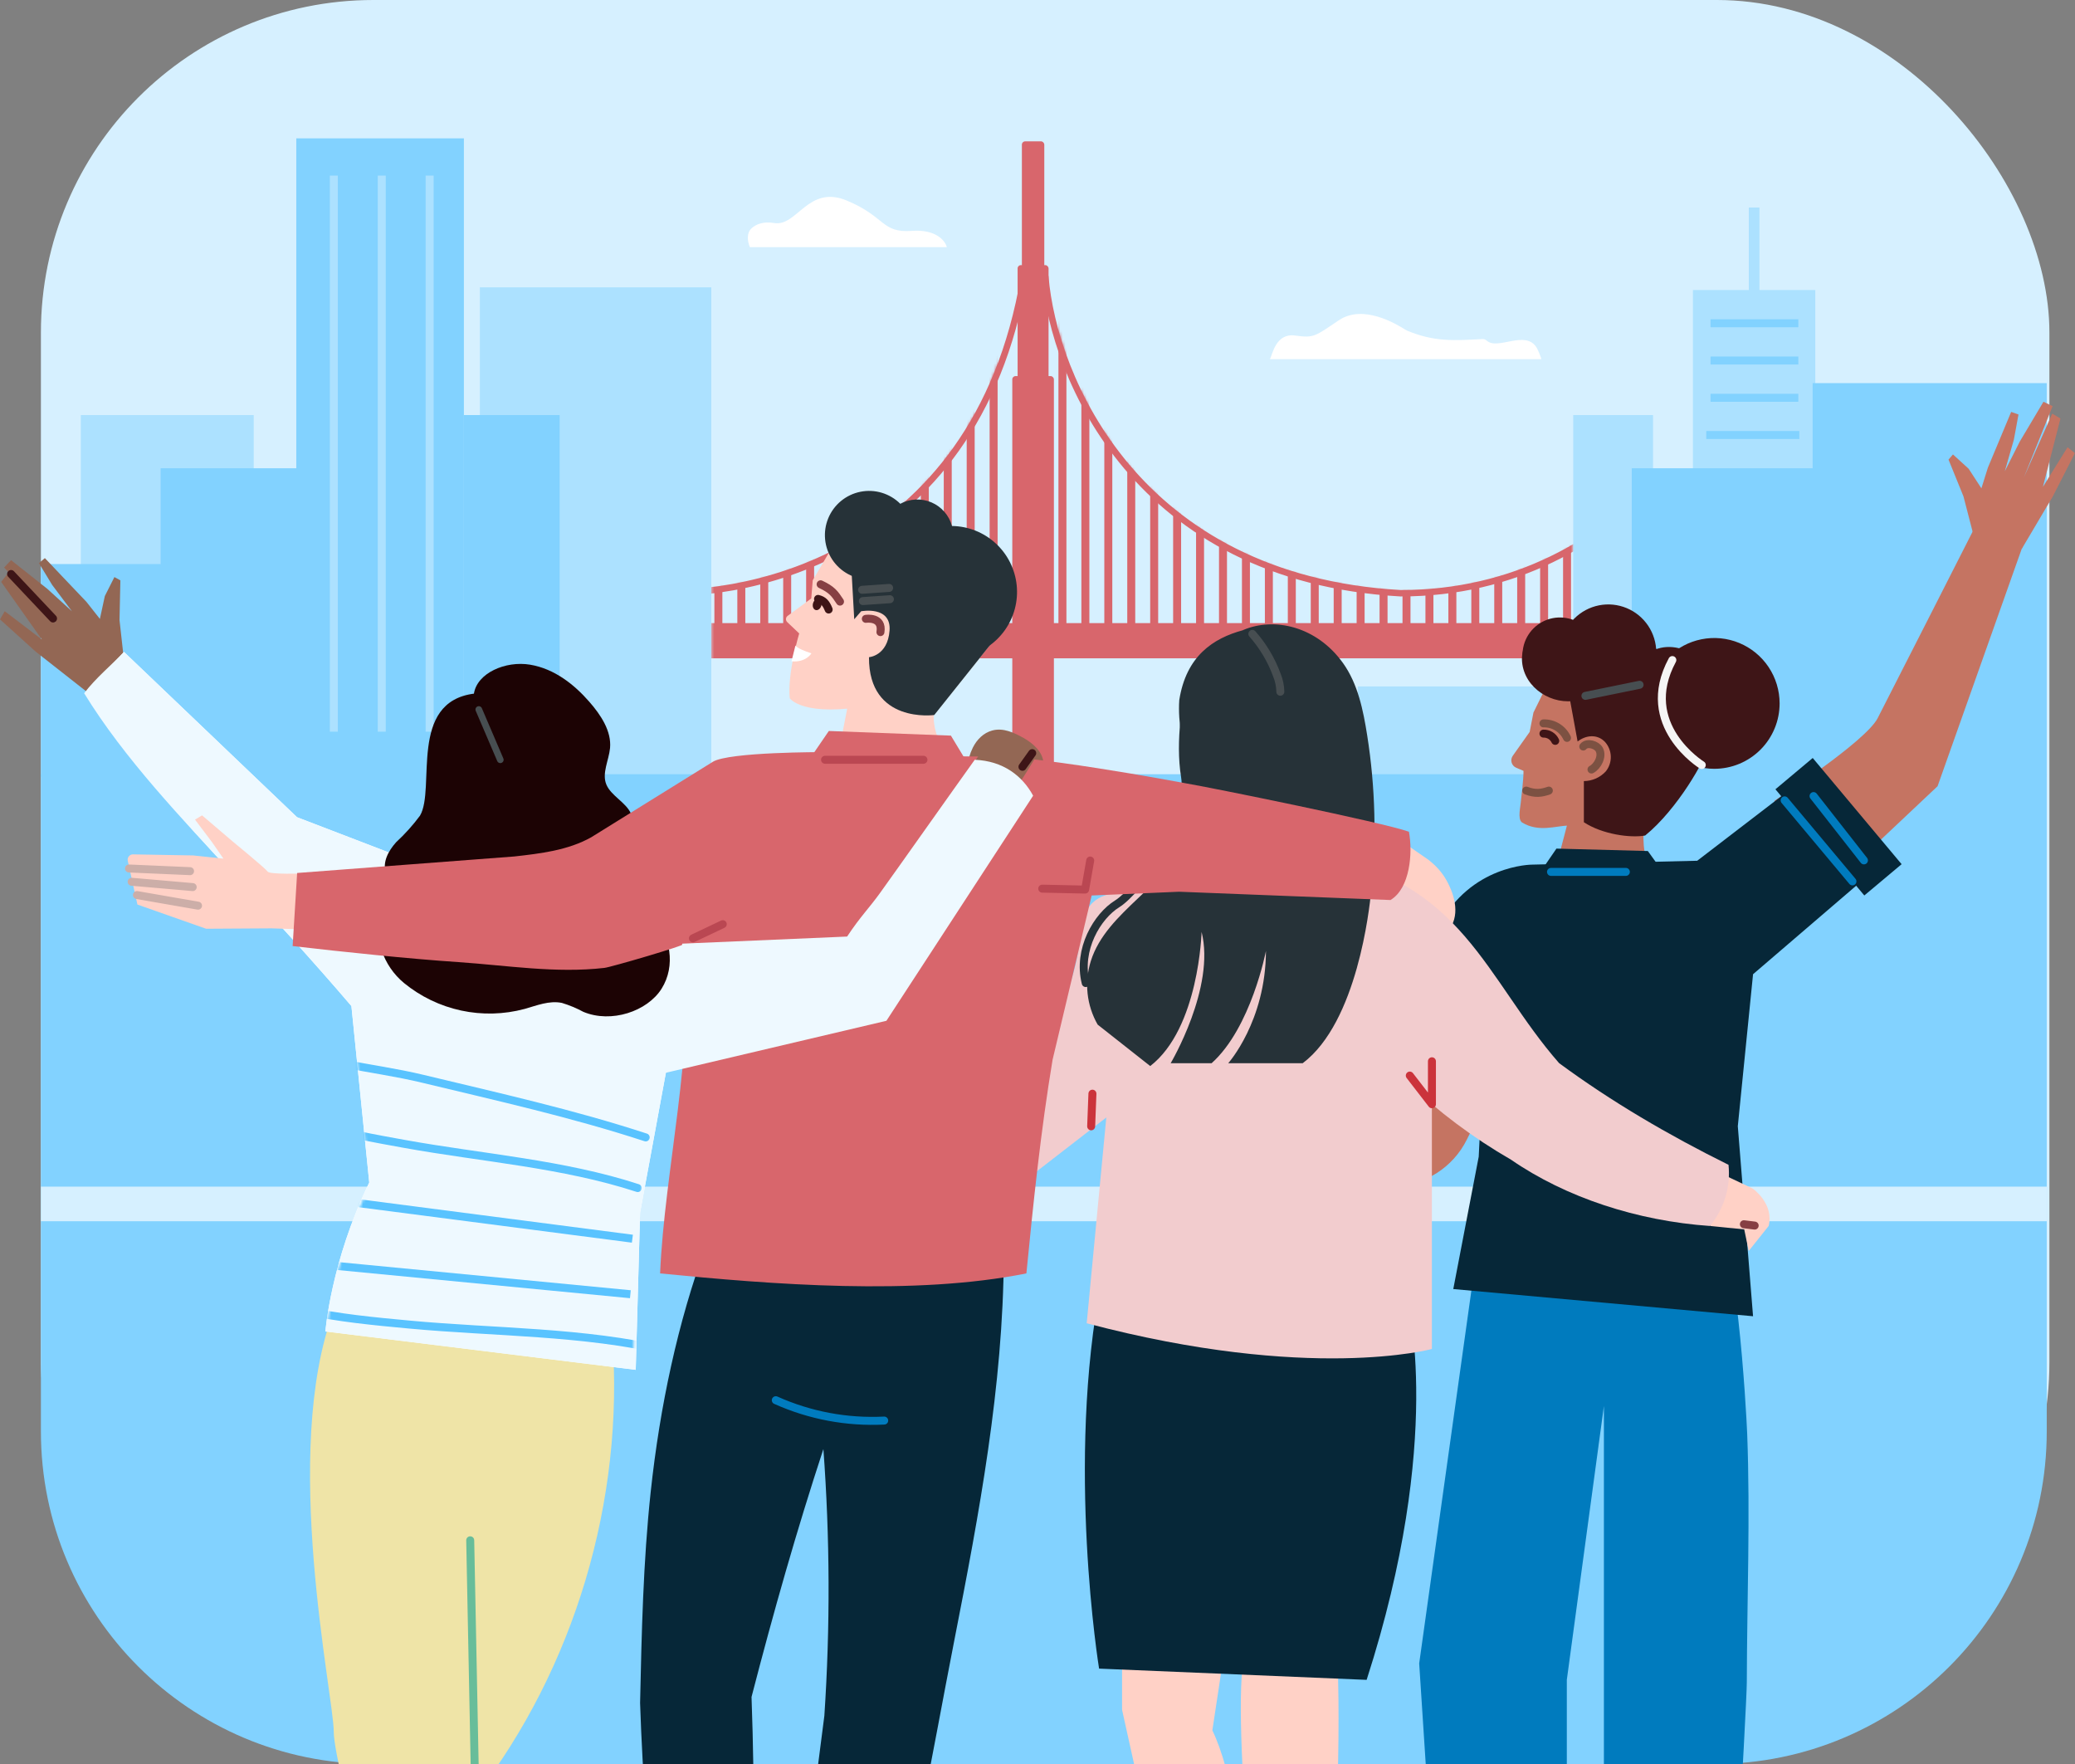 <?xml version="1.0" encoding="UTF-8"?> <svg xmlns="http://www.w3.org/2000/svg" width="780" height="663" viewBox="0 0 780 663" fill="none"><rect x="0" y="0" width="780" height="663" fill="#808080" stroke="none"/><g clip-path="url(#clip0_560_736)"><rect x="15.379" width="755" height="637" rx="125" fill="#D6F0FF"></rect><path d="M293.964 109.258C297.582 109.332 300.553 107.731 301.379 105.265C302.275 102.609 307.039 95.217 316.914 96.068C323.947 96.671 327.479 102.257 329.814 105.951C330.616 107.223 331.311 108.316 331.876 108.733C333.476 109.905 334.861 109.406 336.618 108.772C338.374 108.138 340.388 107.409 343.076 108.165C345.614 108.872 346.945 110.257 348.119 111.476C349.419 112.83 350.445 113.898 352.758 113.898H359.356C359.901 113.923 360.416 114.149 360.793 114.531C361.168 114.913 361.379 115.421 361.379 115.949C361.379 116.477 361.168 116.985 360.793 117.367C360.416 117.749 359.901 117.976 359.356 118H287.192C287.096 118 287.005 117.97 286.928 117.915C286.851 117.861 286.795 117.784 286.767 117.696C285.87 115.001 286.698 113.156 287.528 112.084C289.084 110.07 291.894 109.219 293.964 109.258Z" fill="#D6F0FF"></path><path d="M490.065 65.258C493.731 65.332 496.742 63.731 497.579 61.265C498.487 58.609 503.315 51.217 513.321 52.068C520.448 52.671 524.027 58.257 526.393 61.951C527.206 63.223 527.91 64.317 528.483 64.733C530.104 65.905 531.507 65.406 533.288 64.772C535.068 64.138 537.108 63.409 539.832 64.165C542.404 64.872 543.753 66.257 544.943 67.476C546.259 68.831 547.299 69.898 549.643 69.898H556.329C556.882 69.922 557.403 70.149 557.785 70.531C558.165 70.913 558.379 71.421 558.379 71.949C558.379 72.477 558.165 72.985 557.785 73.367C557.403 73.749 556.882 73.976 556.329 74H483.203C483.106 74 483.013 73.97 482.935 73.915C482.857 73.861 482.801 73.784 482.772 73.696C481.864 71.001 482.703 69.156 483.543 68.084C485.12 66.07 487.968 65.219 490.065 65.258Z" fill="#D6F0FF"></path><mask id="mask0_560_736" style="mask-type:alpha" maskUnits="userSpaceOnUse" x="267" y="26" width="325" height="279"><path d="M267.379 68.294C267.379 45.099 286.183 26.294 309.379 26.294H549.379C572.575 26.294 591.379 45.099 591.379 68.294V304.577H267.379V68.294Z" fill="#EEF9FF"></path></mask><g mask="url(#mask0_560_736)"><path d="M290.988 83.824C286.981 83.145 284.283 84.248 282.593 85.736C280.609 87.481 280.901 90.423 281.864 92.883H355.913C355.347 90.566 351.924 86.099 342.758 86.773C331.301 87.616 332.998 81.506 318.358 75.396C303.718 69.286 299.687 85.299 290.988 83.824Z" fill="white"></path><path d="M384.935 104.06C366.688 212.138 274.65 226.375 241.766 222.164V240.21H803.212V222.966C707.766 222.966 672.542 143.695 666.861 104.06H660.444C657.236 146.034 612.12 222.966 526.499 222.966C427.043 217.351 396.03 141.356 392.955 104.06H384.935Z" stroke="#D8666C" stroke-width="2.421" stroke-linecap="square" stroke-linejoin="round"></path><mask id="mask1_560_736" style="mask-type:alpha" maskUnits="userSpaceOnUse" x="240" y="103" width="565" height="140"><path d="M384.936 105.06C366.688 213.138 274.651 227.375 241.767 223.164V241.21H803.213V223.966C707.767 223.966 672.543 144.695 666.862 105.06H660.445C657.237 147.034 612.121 223.966 526.5 223.966C427.044 218.351 396.031 142.356 392.956 105.06H384.936Z" fill="#D9D9D9" stroke="black" stroke-width="3" stroke-linecap="square" stroke-linejoin="round"></path></mask><g mask="url(#mask1_560_736)"><path d="M270.04 98.846V233.994" stroke="#D8666C" stroke-width="3" stroke-linecap="square" stroke-linejoin="round"></path><path d="M278.663 98.846V233.994" stroke="#D8666C" stroke-width="3" stroke-linecap="square" stroke-linejoin="round"></path><path d="M287.285 98.846V233.994" stroke="#D8666C" stroke-width="3" stroke-linecap="square" stroke-linejoin="round"></path><path d="M295.907 98.846V233.994" stroke="#D8666C" stroke-width="3" stroke-linecap="square" stroke-linejoin="round"></path><path d="M304.529 98.846V233.994" stroke="#D8666C" stroke-width="3" stroke-linecap="square" stroke-linejoin="round"></path><path d="M313.152 98.846V233.994" stroke="#D8666C" stroke-width="3" stroke-linecap="square" stroke-linejoin="round"></path><path d="M321.773 98.846V233.994" stroke="#D8666C" stroke-width="3" stroke-linecap="square" stroke-linejoin="round"></path><path d="M330.396 98.846V233.994" stroke="#D8666C" stroke-width="3" stroke-linecap="square" stroke-linejoin="round"></path><path d="M339.017 98.846V233.994" stroke="#D8666C" stroke-width="3" stroke-linecap="square" stroke-linejoin="round"></path><path d="M347.641 98.846V233.994" stroke="#D8666C" stroke-width="3" stroke-linecap="square" stroke-linejoin="round"></path><path d="M356.262 98.846V233.994" stroke="#D8666C" stroke-width="3" stroke-linecap="square" stroke-linejoin="round"></path><path d="M364.885 98.846V233.994" stroke="#D8666C" stroke-width="3" stroke-linecap="square" stroke-linejoin="round"></path><path d="M373.506 98.846V233.994" stroke="#D8666C" stroke-width="3" stroke-linecap="square" stroke-linejoin="round"></path><path d="M390.75 98.846V233.994" stroke="#D8666C" stroke-width="1.211" stroke-linecap="square" stroke-linejoin="round"></path><path d="M399.373 98.846V233.994" stroke="#D8666C" stroke-width="3" stroke-linecap="square" stroke-linejoin="round"></path><path d="M407.996 98.846V233.994" stroke="#D8666C" stroke-width="3" stroke-linecap="square" stroke-linejoin="round"></path><path d="M416.617 98.846V233.994" stroke="#D8666C" stroke-width="3" stroke-linecap="square" stroke-linejoin="round"></path><path d="M425.24 98.846V233.994" stroke="#D8666C" stroke-width="3" stroke-linecap="square" stroke-linejoin="round"></path><path d="M433.862 98.846V233.994" stroke="#D8666C" stroke-width="3" stroke-linecap="square" stroke-linejoin="round"></path><path d="M442.484 98.846V233.994" stroke="#D8666C" stroke-width="3" stroke-linecap="square" stroke-linejoin="round"></path><path d="M451.106 98.846V233.994" stroke="#D8666C" stroke-width="3" stroke-linecap="square" stroke-linejoin="round"></path><path d="M459.73 98.846V233.994" stroke="#D8666C" stroke-width="3" stroke-linecap="square" stroke-linejoin="round"></path><path d="M468.351 98.846V233.994" stroke="#D8666C" stroke-width="3" stroke-linecap="square" stroke-linejoin="round"></path><path d="M476.974 98.846V233.994" stroke="#D8666C" stroke-width="3" stroke-linecap="square" stroke-linejoin="round"></path><path d="M485.596 98.846V233.994" stroke="#D8666C" stroke-width="3" stroke-linecap="square" stroke-linejoin="round"></path><path d="M494.218 98.846V233.994" stroke="#D8666C" stroke-width="3" stroke-linecap="square" stroke-linejoin="round"></path><path d="M502.84 98.846V233.994" stroke="#D8666C" stroke-width="3" stroke-linecap="square" stroke-linejoin="round"></path><path d="M511.462 98.846V233.994" stroke="#D8666C" stroke-width="3" stroke-linecap="square" stroke-linejoin="round"></path><path d="M520.084 98.846V233.994" stroke="#D8666C" stroke-width="3" stroke-linecap="square" stroke-linejoin="round"></path><path d="M528.708 98.846V233.994" stroke="#D8666C" stroke-width="3" stroke-linecap="square" stroke-linejoin="round"></path><path d="M537.329 98.846V233.994" stroke="#D8666C" stroke-width="3" stroke-linecap="square" stroke-linejoin="round"></path><path d="M545.952 98.846V233.994" stroke="#D8666C" stroke-width="3" stroke-linecap="square" stroke-linejoin="round"></path><path d="M554.573 98.846V233.994" stroke="#D8666C" stroke-width="3" stroke-linecap="square" stroke-linejoin="round"></path><path d="M563.195 98.846V233.994" stroke="#D8666C" stroke-width="3" stroke-linecap="square" stroke-linejoin="round"></path><path d="M571.818 98.846V233.994" stroke="#D8666C" stroke-width="3" stroke-linecap="square" stroke-linejoin="round"></path><path d="M580.441 98.846V233.994" stroke="#D8666C" stroke-width="3" stroke-linecap="square" stroke-linejoin="round"></path><path d="M589.062 98.846V233.994" stroke="#D8666C" stroke-width="1.211" stroke-linecap="square" stroke-linejoin="round"></path><path d="M589.062 98.846V233.994" stroke="#D8666C" stroke-width="1.211" stroke-linecap="square" stroke-linejoin="round"></path><path d="M589.062 98.846V233.994" stroke="#D8666C" stroke-width="3" stroke-linecap="square" stroke-linejoin="round"></path></g><rect x="384.132" y="53.128" width="8.422" height="149.585" rx="1.211" fill="#D8666C"></rect><rect x="382.527" y="99.649" width="11.63" height="149.585" rx="1.211" fill="#D8666C"></rect><rect x="380.523" y="141.356" width="15.64" height="149.585" rx="1.211" fill="#D8666C"></rect><rect x="376.512" y="290.941" width="23.661" height="13.635" rx="2.018" fill="#D8666C"></rect><path fill-rule="evenodd" clip-rule="evenodd" d="M238.557 234.195H810.631V247.429H238.557V234.195Z" fill="#D8666C"></path><rect x="380.523" y="238.005" width="3.208" height="5.614" rx="0.807" fill="#D8666C"></rect><rect x="390.147" y="238.005" width="3.208" height="5.614" rx="0.807" fill="#D8666C"></rect><path d="M486.823 126.111C479.611 125.123 478.352 133.134 477.379 135H579.379C579.379 134.506 578.177 131.584 577.662 130.72C573.541 123.806 563.066 131.708 558.945 128.086C558.379 127.589 557.842 127.412 557.317 127.439C546.336 128.02 539.238 128.51 529.068 124.327C528.837 124.232 528.607 124.115 528.379 123.971C524.708 121.666 512.409 114.259 503.308 120.35C494.207 126.44 494.035 127.099 486.823 126.111Z" fill="white"></path></g><rect x="180.379" y="108" width="87" height="184" fill="#ACE1FF"></rect><rect x="510.379" y="258" width="87" height="34" fill="#ACE1FF"></rect><rect x="30.379" y="156" width="65" height="136" fill="#ACE1FF"></rect><rect x="111.379" y="52" width="63" height="240" fill="#82D2FF"></rect><rect x="174.379" y="156" width="36" height="136" fill="#82D2FF"></rect><rect x="591.379" y="156" width="30" height="136" fill="#ACE1FF"></rect><rect x="636.379" y="109" width="46" height="183" fill="#ACE1FF"></rect><rect x="613.379" y="176" width="79" height="116" fill="#82D2FF"></rect><rect x="60.379" y="176" width="92" height="116" fill="#82D2FF"></rect><rect x="15.379" y="212" width="92" height="80" fill="#82D2FF"></rect><rect x="681.379" y="144" width="88" height="148" fill="#82D2FF"></rect><rect x="657.379" y="78" width="4" height="50" fill="#ACE1FF"></rect><path d="M15.379 291H769.379V538C769.379 607.036 713.414 663 644.379 663H140.379C71.343 663 15.379 607.036 15.379 538V291Z" fill="#82D2FF"></path><path d="M15.379 446H769.379V459H15.379V446Z" fill="#D6F0FF"></path><line x1="125.5" y1="66" x2="125.5" y2="275" stroke="#ACE1FF" stroke-width="3"></line><line x1="143.5" y1="66" x2="143.5" y2="275" stroke="#ACE1FF" stroke-width="3"></line><line x1="161.5" y1="66" x2="161.5" y2="275" stroke="#ACE1FF" stroke-width="3"></line><path d="M392.201 286.665C392.029 282.528 388.07 279.211 384.783 277.372C381.228 275.384 377.128 273.429 372.989 274.556C369.669 275.453 367.209 277.97 365.699 280.977C365.127 282.131 364.664 283.337 364.315 284.577" fill="#936754"></path><path d="M34.506 261.491L13.521 245.007L0 232.793L1.79 229.733L15.737 240.349L0.443 218.706L2.676 215.874L21.19 234.51L1.544 213.301L4.161 210.535L17.845 221.368L27.036 229.747L19.602 219.836L14.633 211.651L16.869 209.765L23.351 216.599L32.492 226.208L37.55 232.618L39.406 224.031L43.005 216.895L45.249 218.122L44.928 233.064L46.522 247.397L34.506 261.491Z" fill="#936754"></path><path d="M230.156 502.428C234.829 563.984 215.806 627.149 178.663 675.176L183.812 757.694C174.405 763.18 162.785 761.363 152.158 759.829C152.158 759.829 125.457 664.546 125.457 650.894C125.457 637.243 105.396 545.6 125.457 492.725L230.156 502.428Z" fill="#EFE4A7"></path><path d="M161.198 704.063C150.796 719.165 138.391 732.783 124.324 744.541C114.953 738.792 107.017 730.977 101.12 721.693C101.12 721.807 101.12 721.918 99.061 722.818C114.245 698.228 130.369 674.255 147.434 650.897" fill="#EFE4A7"></path><path d="M236.438 345.461C262.616 349.618 288.914 352.838 315.332 355.122C320.268 347.645 324.495 341.706 328.665 335.899L352.646 302.579C363.359 303.027 370.566 308.654 374.586 316.081C373.073 325.789 368.715 334.634 363.453 342.924C353.869 357.999 341.361 371.08 332.311 386.473C305.339 388.439 278.845 390.22 252.354 392.092L240.61 455.764L238.975 514.839L122.32 500.42C122.32 500.42 124.376 474.051 138.802 444.444L132.098 378.113C117.241 360.729 102.694 344.946 88.157 329.162C68.514 307.812 48.694 286.286 33.513 261.55C37.093 255.051 41.86 250.03 46.602 245.021L111.66 307.148L173.653 330.942L236.438 345.461Z" fill="white"></path><path d="M562.938 405.065L551.384 428.325C548.816 433.493 544.882 437.86 540.01 440.95C535.139 444.04 529.515 445.737 523.748 445.856C519.532 445.946 515.362 444.962 511.63 442.997C507.898 441.031 504.727 438.148 502.414 434.619L480.394 400.233L500.868 383.089L525.419 414.513L533.954 394.381L562.938 405.065Z" fill="#C57462"></path><path d="M432.896 332.942C425.761 336.123 416.33 333.878 410.694 339.311C407.075 342.794 406.4 348.263 405.85 353.272C404.148 368.685 399.959 373.301 396.443 388.403L334.453 458.193L359.694 463.501L432.896 406.823" fill="#F2CCCE"></path><path d="M556.525 460.573L643.778 459.421C652.518 459.319 656.444 530.398 656.781 539.013C657.949 569.996 656.707 601.261 656.632 632.264C656.632 640.878 649.339 766.029 648.824 766.048L602.914 765.384V528.44L588.973 631.375V761.394H542.332L533.479 625.194L556.525 460.573Z" fill="#007BBE"></path><path d="M608.526 298.237C602.854 303.545 597.47 307.818 589.485 310.313C584.993 310.313 578.339 313.033 572.01 309.04C570.443 307.526 571.545 303.555 571.769 300.57C571.847 299.631 572.693 293.465 572.693 289.732L569.927 288.543C568.173 287.789 567.56 285.611 568.663 284.053L575.005 275.1L576.431 267.801L582.465 255.578L603.528 255.925C603.528 255.925 616.279 277.46 616.232 277.986C616.185 278.512 608.526 298.237 608.526 298.237Z" fill="#C57462"></path><path d="M236.437 345.461C262.616 349.618 288.914 352.838 315.332 355.122C320.268 347.645 324.495 341.706 328.665 335.899L352.643 302.579C363.359 303.03 370.566 308.671 374.586 316.081C373.07 325.792 368.715 334.65 363.453 342.941C353.869 358.016 341.361 371.097 332.311 386.49C305.339 388.456 278.845 390.236 252.354 392.108L240.61 455.78L238.974 514.856L122.32 500.437C122.32 500.437 124.376 474.067 138.801 444.46L132.098 378.13C117.241 360.729 102.694 344.946 88.155 329.162C68.511 307.812 46.807 285.286 31.626 260.547C36.166 254.624 41.863 250.025 46.602 245.021L111.66 307.148L173.651 330.942L236.437 345.461Z" fill="#EEF9FF"></path><path d="M586.384 260.219C583.602 260.221 580.883 259.397 578.57 257.852C576.257 256.306 574.453 254.109 573.388 251.538C572.322 248.967 572.043 246.137 572.584 243.407C573.126 240.676 574.464 238.168 576.43 236.199C578.396 234.23 580.902 232.889 583.629 232.345C586.357 231.802 589.184 232.08 591.754 233.145C594.324 234.21 596.52 236.013 598.065 238.328C599.611 240.642 600.436 243.363 600.436 246.147C600.436 247.994 600.073 249.824 599.368 251.531C598.662 253.238 597.627 254.789 596.322 256.096C595.017 257.403 593.468 258.44 591.763 259.147C590.057 259.855 588.23 260.219 586.384 260.219V260.219Z" fill="#3E1517"></path><path d="M620.009 299.203C620.009 299.203 613.922 319.476 621.813 328.464L584.376 327.963L591.807 299.63L620.009 299.203Z" fill="#C57462"></path><path d="M645.889 263.564C642.372 258.536 643.399 252.327 639.008 248.03C634.617 243.732 627.789 241.83 622.068 244.189" fill="#3E1517"></path><path d="M638.95 275.455C640.062 271.699 640.704 267.821 640.862 263.908C641.031 259.942 639.696 256.059 637.125 253.036C634.178 249.929 629.848 248.711 626.146 246.482C621.576 243.729 618.153 239.44 614.078 235.976C610.003 232.512 604.655 229.759 599.448 230.992C595.707 231.881 592.697 234.738 589.015 235.788C583.789 237.33 577.627 235.253 573.798 241.536C572.481 243.73 571.906 246.291 572.16 248.838C573.095 258.84 583.708 265.262 592.91 263.201" fill="#3E1517"></path><path d="M595.385 309.04C602.339 313.61 612.934 315.03 618.424 314.031C630.696 304.049 641.234 285.172 642.026 280.885L630.696 260.585L589.805 261.116L593.028 278.692C596.226 276.199 600.498 275.884 603.312 278.841C604.67 280.349 605.449 282.291 605.507 284.321C605.565 286.35 604.9 288.334 603.63 289.917C602.58 291.06 601.306 291.975 599.888 292.603C598.469 293.231 596.936 293.561 595.385 293.57" fill="#3E1517"></path><path d="M644.419 288.957C639.561 288.961 634.811 287.522 630.769 284.823C626.728 282.125 623.577 278.287 621.715 273.795C619.853 269.304 619.364 264.361 620.31 259.591C621.256 254.821 623.594 250.44 627.028 247C630.462 243.561 634.838 241.218 639.603 240.268C644.368 239.318 649.307 239.804 653.796 241.665C658.285 243.525 662.122 246.676 664.821 250.719C667.52 254.762 668.961 259.516 668.96 264.378C668.961 267.605 668.327 270.8 667.094 273.782C665.862 276.763 664.054 279.472 661.776 281.754C659.497 284.037 656.791 285.847 653.813 287.083C650.835 288.319 647.643 288.956 644.419 288.957Z" fill="#3E1517"></path><path d="M639.708 287.533C639.708 287.533 615.4 272.553 628.641 248.085" stroke="#F5F5F5" stroke-width="3" stroke-linecap="round" stroke-linejoin="round"></path><path d="M604.576 263.282C601.008 263.285 597.519 262.229 594.55 260.247C591.581 258.265 589.267 255.446 587.899 252.147C586.531 248.849 586.172 245.218 586.866 241.714C587.56 238.211 589.277 234.992 591.8 232.466C594.322 229.94 597.536 228.219 601.036 227.521C604.536 226.823 608.164 227.18 611.461 228.547C614.758 229.913 617.576 232.228 619.559 235.197C621.541 238.167 622.599 241.659 622.599 245.23C622.6 250.016 620.702 254.606 617.322 257.991C613.943 261.377 609.358 263.28 604.576 263.282V263.282Z" fill="#3E1517"></path><path d="M595.966 261.538L616.327 257.376" stroke="#474E51" stroke-width="3" stroke-linecap="round" stroke-linejoin="round"></path><path d="M582.215 297.145C579.55 298.099 577.103 298.471 573.717 297.145" stroke="#7C5142" stroke-width="3" stroke-linecap="round" stroke-linejoin="round"></path><path d="M595.154 280.586C596.601 278.789 600.219 279.929 601.174 281.727C602.529 284.293 600.554 287.982 598.247 289.22" stroke="#7C5142" stroke-width="3" stroke-linecap="round" stroke-linejoin="round"></path><path d="M421.791 562.592V642.642L448.133 761.451L434.968 772.873C434.968 772.873 455.701 777.277 471.676 764.961C471.676 764.961 470.644 681.148 455.728 650.355L471.698 545.04L421.791 562.592Z" fill="#FFD1C6"></path><path d="M507.631 569.582L502.883 626.825C502.883 626.825 505.732 701.072 493.391 757.415C493.391 757.415 482.788 762.833 474.953 756.847C474.953 756.847 462.228 644.756 467.88 621.504L462.715 566.003L507.631 569.582Z" fill="#FFD1C6"></path><path d="M760.208 205.614L728.338 295.504L677.658 343.259L666.993 301C666.993 301 701.227 278.829 705.809 269.943C710.391 261.057 741.568 199.705 741.568 199.705" fill="#C57462"></path><path d="M114.29 328.296C114.29 328.296 101.401 328.77 100.606 327.581C99.811 326.392 87.461 316.258 87.461 316.258L75.961 306.459L73.305 308.045L79.736 316.576L83.993 322.722L72.608 321.516L50.022 321.117C48.729 321.094 47.755 322.285 48.033 323.547L51.654 339.971L77.485 349.072L102.089 348.923L116.359 349.384L114.29 328.296Z" fill="#FFD1C6"></path><path d="M658.978 366.162L653.249 423.279L658.978 494.708L546.294 484.489L555.856 434.741L557.793 395.536L555.61 414.551L521.682 405.189C521.682 405.189 539.444 350.749 540.791 348.202C552.768 324.972 575.879 324.972 575.879 324.972L637.988 323.513L672.779 296.833L673.965 296.038L700.686 330.375L658.978 366.162Z" fill="#062738"></path><path d="M529.021 488.768C529.021 488.768 543.043 540.453 513.724 631.375L413.15 627.149C413.15 627.149 400.556 549.865 414.019 481.651L529.021 488.768Z" fill="#062738"></path><path d="M529.205 317.676C529.116 317.867 536.193 322.552 536.918 323.122C539.762 325.363 542.045 327.791 543.799 330.97C547.033 336.838 548.997 344.444 544.211 350.077L521.663 333.875L529.205 317.676Z" fill="#FFD1C6"></path><path d="M522.819 335.332C525.354 336.515 531.54 340.098 536.002 344.965" stroke="#863F43" stroke-width="3" stroke-linecap="round"></path><path d="M657.351 470.172L655.661 462.063L642.843 460.789L648.077 441.614L658.849 446.713C658.849 446.713 666.948 452.333 664.837 460.789" fill="#FFD1C6"></path><path d="M528.881 406.612C540.704 417.887 553.832 427.707 567.985 435.862C588.666 450.123 615.489 458.879 642.776 460.784C645.4 457.605 647.368 453.936 648.566 449.992C649.765 446.047 650.17 441.903 649.76 437.8C627.098 426.566 605.822 414.114 586.084 399.587C558.694 368.388 549.368 329.56 494.831 322.067L425.789 315.87L408.494 497.352C492.438 519.563 538.251 507.016 538.251 507.016V391.432" fill="#F2CCCE"></path><path d="M410.646 411.059L410.174 423.327" stroke="#CB333B" stroke-width="3" stroke-linecap="round"></path><path d="M655.532 460.131L659.588 460.638" stroke="#863F43" stroke-width="3" stroke-linecap="round"></path><path d="M476.554 325.645C478.367 299.2 475.594 272.64 468.357 247.142L476.554 325.645Z" fill="#263238"></path><path d="M447.949 258.418C446.063 261.673 443.289 278.706 445.451 291.783C448.154 308.13 427.465 335.07 419.973 339.692C412.48 344.314 404.94 356.867 408.132 369.484" stroke="#263238" stroke-width="3" stroke-linecap="round"></path><path d="M178.326 260.683C153.337 263.773 163.854 296.404 157.88 306.563C155.214 310.16 152.215 313.497 148.925 316.532C145.942 319.855 143.668 324.089 145.082 328.253C146.335 331.776 150.272 334.874 149.42 338.424C148.651 340.34 147.47 342.062 145.961 343.469C144.463 345.372 143.45 347.611 143.012 349.993C142.574 352.375 142.723 354.829 143.447 357.14C145.041 361.956 147.956 366.227 151.86 369.463C158.101 374.571 165.468 378.118 173.35 379.813C181.233 381.508 189.405 381.301 197.192 379.21C201.782 377.919 206.466 375.97 211.216 376.945C214.014 377.791 216.72 378.918 219.292 380.306C229.736 384.679 243.318 380.157 248.696 371.598C254.075 363.038 252.146 351.785 245.152 343.733C240.264 337.992 232.702 332.825 232.633 325.772C232.564 318.72 240.02 312.384 237.195 305.818C235.328 301.579 229.725 299.134 227.941 294.892C226.156 290.65 228.876 285.782 229.324 281.127C229.878 274.855 225.977 268.835 221.489 263.72C215.881 257.307 208.447 251.351 199.248 249.817C190.048 248.283 179.222 252.971 178.13 260.846" fill="#1C0304"></path><path d="M179.98 266.667L188.067 285.56" stroke="#474E51" stroke-width="2.5" stroke-linecap="round" stroke-linejoin="round"></path><path d="M502.274 249.803C496.879 239.062 480.481 233.266 467.245 236.861C456.023 239.887 445.892 246.564 443.291 263.136C442.124 280.28 451.37 297.78 445.892 314.037C439.515 332.989 416.039 342.127 410.039 361.228C408.8 365.169 408.389 369.324 408.832 373.432C409.275 377.539 410.562 381.511 412.611 385.097L432.374 400.679C450.736 386.493 451.68 350.257 451.68 350.257C456.961 371.13 440.06 399.604 440.06 399.604H455.456C470.322 386.288 475.874 357.412 475.874 357.412C475.791 383.846 461.701 399.604 461.701 399.604H489.699C510.267 384.117 514.754 341.307 515.371 335.509C517.511 315.828 517.027 295.95 513.933 276.397C512.428 266.875 510.444 257.08 504.863 249.244C494.981 235.415 478.995 231.771 467.237 236.827" fill="#263238"></path><path d="M466.354 356.761C475.451 342.658 478.957 325.562 479.109 308.718C479.261 291.874 476.256 275.27 473.274 258.753" fill="#263238"></path><path d="M470.758 238.237C474.769 242.777 477.899 248.026 479.985 253.716C480.803 255.708 481.244 257.836 481.285 259.99" stroke="#474E51" stroke-width="3" stroke-linecap="round" stroke-linejoin="round"></path><path d="M538.268 398.879V415.031L529.946 404.253" stroke="#CB333B" stroke-width="3" stroke-linecap="round" stroke-linejoin="round"></path><path d="M377.336 472.466C377.073 520.986 368.079 568.855 358.777 616.297C354.375 638.771 350.364 661.242 345.793 683.716C344.41 690.467 333.343 753.773 329.246 753.942C317.886 754.496 306.443 753.427 296.322 748.681C300.931 713.79 305.541 678.886 309.879 644.868C312.109 611.488 311.987 577.992 309.514 544.628C299.493 575.116 290.722 606.016 282.505 637.796C283.795 673.431 283.562 709.136 282.085 745.84C271.392 748.877 260.124 749.282 249.242 747.019C247.374 740.952 246.859 734.558 246.353 728.237C243.952 698.273 241.539 668.311 240.612 640.05C241.193 613.589 241.772 587.081 244.596 560.769C248.038 528.606 254.833 496.817 265.346 468.332C302.957 469.891 340.567 471.453 377.336 472.466Z" fill="#062738"></path><path d="M395.668 398.308C391.241 424.919 388.46 451.773 385.824 478.611C343.856 487.037 290.12 482.778 248.136 478.611C249.754 440.221 261.157 394.545 257.417 354.668C257.483 355.376 229.576 363.529 227.202 363.786C208.859 365.882 190.629 362.85 172.333 361.612C153.719 360.369 128.542 357.736 110.006 355.576L111.696 328.112L193.349 321.904C203.267 320.796 213.477 319.581 222.192 314.721L267.955 286.321C274.003 282.575 309.397 282.688 309.397 282.688C328.908 283.971 348.523 284.187 368.07 284.336C383.721 282.697 445.172 294.305 445.172 294.305C455.641 296.082 519.615 309.042 529.619 312.603C531.105 320.447 530.087 333.875 522.68 338.275L443.216 335.157L410.364 336.572L395.668 398.308Z" fill="#D8666C"></path><path d="M327.951 265.016C301.717 269.876 296.864 262.424 296.864 262.424C295.929 253.01 300.425 238.079 300.425 238.079L295.921 233.817C295.758 233.662 295.631 233.473 295.55 233.263C295.468 233.057 295.433 232.834 295.448 232.613C295.462 232.389 295.525 232.172 295.633 231.976C295.742 231.781 295.891 231.612 296.07 231.48L304.959 224.926L305.507 218.114L313.495 204.487L330.961 216.535L341.654 240.039L334.353 261.48L327.951 265.016Z" fill="#FFD1C6"></path><path d="M311.496 229.095C310.498 226.599 309.5 225.601 307.504 225.102Z" fill="#3E1517"></path><path d="M311.496 229.095C310.498 226.599 309.5 225.601 307.504 225.102" stroke="#3E1517" stroke-width="3" stroke-linecap="round" stroke-linejoin="round"></path><path d="M315.761 226.114C313.745 223.034 312.703 221.6 308.477 219.612" stroke="#863F43" stroke-width="3" stroke-linecap="round" stroke-linejoin="round"></path><path d="M325.47 232.589C325.47 232.589 331.958 231.591 330.96 237.58" stroke="#863F43" stroke-width="3" stroke-linecap="round" stroke-linejoin="round"></path><path d="M299.019 242.571C299.019 242.571 299.019 243.569 305.008 245.566C305.008 245.566 303.012 249.06 297.522 248.561" fill="white"></path><path d="M374.091 240.045L350.945 268.904C350.949 272.085 351.608 275.23 352.881 278.144L315.988 279.007L318.439 266.467L317.833 259.988" fill="#FFD1C6"></path><path d="M320.177 216.206L321.112 232.751L323.701 229.744C323.701 229.744 335.117 227.554 334.386 237.038C333.656 246.522 326.656 247.006 326.656 247.006C326.496 272.147 351.185 268.738 351.185 268.738L374.091 240.039L362.471 210.208L330.087 205.274L320.177 216.206Z" fill="#263238"></path><path d="M326.636 217.768C323.908 217.757 321.224 217.074 318.822 215.78C316.42 214.485 314.373 212.618 312.862 210.344C311.352 208.07 310.424 205.458 310.161 202.74C309.898 200.022 310.308 197.281 311.354 194.759C312.401 192.237 314.051 190.012 316.16 188.28C318.27 186.548 320.773 185.362 323.448 184.828C326.124 184.293 328.89 184.426 331.502 185.215C334.114 186.004 336.491 187.425 338.425 189.352C340.214 188.386 342.198 187.838 344.228 187.747C346.259 187.656 348.284 188.026 350.152 188.828C352.02 189.63 353.682 190.844 355.016 192.379C356.349 193.915 357.319 195.732 357.853 197.695C363.923 197.773 369.754 200.08 374.238 204.177C378.721 208.274 381.546 213.877 382.174 219.921C382.802 225.965 381.191 232.029 377.647 236.963C374.102 241.896 368.871 245.355 362.946 246.682" fill="#263238"></path><path d="M308.748 227.609C308.845 227.247 308.87 226.873 308.821 226.522C308.772 226.171 308.65 225.856 308.467 225.608C308.283 225.36 308.046 225.187 307.777 225.106C307.508 225.024 307.216 225.038 306.931 225.145C306.646 225.251 306.376 225.448 306.149 225.715C305.921 225.982 305.744 226.311 305.633 226.669C305.523 227.027 305.483 227.402 305.518 227.758C305.554 228.114 305.662 228.439 305.834 228.7C306.032 228.999 306.304 229.202 306.615 229.287C307.032 229.397 307.491 229.282 307.891 228.968C308.291 228.654 308.599 228.165 308.748 227.609Z" fill="#3E1517"></path><path d="M334.22 220.972L324.066 221.675" stroke="#474E51" stroke-width="3" stroke-linecap="round" stroke-linejoin="round"></path><path d="M334.519 225.214L324.357 225.914" stroke="#474E51" stroke-width="3" stroke-linecap="round" stroke-linejoin="round"></path><path d="M373.509 308.463C378.556 301.903 384.089 293.131 388.43 286.056C388.916 285.393 389.214 284.611 389.293 283.793C389.204 282.868 388.81 282 388.173 281.323C385.279 277.685 380.628 276.893 376.304 275.326C375.784 275.091 375.206 275.018 374.644 275.115C373.992 275.39 373.452 275.878 373.114 276.5L358.727 297.19" fill="#936754"></path><path d="M256.485 354.673L318.436 352.004C323.375 344.527 326.656 341.395 330.834 335.592C338.818 324.485 358.423 296.667 366.408 285.56C377.131 286 384.338 291.627 388.358 299.062L333.208 383.663L245.758 404.262" fill="#EEF9FF"></path><path d="M178.663 675.184L176.757 578.918" stroke="#68BD9A" stroke-width="3" stroke-linecap="round" stroke-linejoin="round"></path><path d="M364.313 287.836L357.449 276.483L311.558 274.741L304.395 285.209L364.313 287.836Z" fill="#D8666C"></path><path d="M332.377 533.918C318.38 534.634 304.412 532.013 291.624 526.27" stroke="#007BBE" stroke-width="3" stroke-linecap="round" stroke-linejoin="round"></path><path d="M667.388 296.65L681.41 284.891L714.824 324.804L700.803 336.563L667.388 296.65Z" fill="#062738"></path><path d="M625.161 327.802L619.431 319.858L585.072 318.947L579.22 327.473L625.161 327.802Z" fill="#062738"></path><path d="M759.998 206.279L771.678 186.547L779.962 170.311L777.201 168.093L767.949 182.985L774.534 157.308L771.435 155.458L760.775 179.474L771.579 152.65L768.145 151L759.22 166L753.618 177.112L757.034 165.197L758.761 155.779L756.003 154.813L752.378 163.511L747.26 175.75L744.817 183.542L740.025 176.182L734.121 170.799L732.458 172.745L738.083 186.594L741.696 200.555L759.998 206.279Z" fill="#C57462"></path><path d="M347.132 285.56H310.133" stroke="#BA4752" stroke-width="3" stroke-miterlimit="10" stroke-linecap="round"></path><path d="M391.783 333.999L407.901 334.348L409.813 323.429" stroke="#BA4752" stroke-width="3" stroke-miterlimit="10" stroke-linecap="round" stroke-linejoin="round"></path><path d="M260.474 352.677L271.688 347.354" stroke="#BA4752" stroke-width="3" stroke-miterlimit="10" stroke-linecap="round"></path><path d="M611.165 327.703H583.027" stroke="#007BBE" stroke-width="3" stroke-miterlimit="10" stroke-linecap="round" stroke-linejoin="round"></path><path d="M681.72 299.203L700.663 323.375" stroke="#007BBE" stroke-width="3" stroke-miterlimit="10" stroke-linecap="round" stroke-linejoin="round"></path><path d="M670.852 300.818L696.339 331.266" stroke="#007BBE" stroke-width="3" stroke-miterlimit="10" stroke-linecap="round" stroke-linejoin="round"></path><path d="M48.486 326.424L71.443 327.422" stroke="#CCAEA8" stroke-width="3" stroke-miterlimit="10" stroke-linecap="round"></path><path d="M4.169 215.746L19.939 232.461" stroke="#3E1517" stroke-width="3" stroke-miterlimit="10" stroke-linecap="round"></path><path d="M49.484 331.415L72.441 333.412" stroke="#CCAEA8" stroke-width="3" stroke-miterlimit="10" stroke-linecap="round"></path><path d="M51.48 336.406L74.438 340.399" stroke="#CCAEA8" stroke-width="3" stroke-miterlimit="10" stroke-linecap="round"></path><path d="M580.193 271.884C582.039 271.828 583.862 272.316 585.435 273.285C587.009 274.254 588.264 275.664 589.046 277.339" stroke="#7C5142" stroke-width="3" stroke-linecap="round" stroke-linejoin="round"></path><path d="M580.192 275.73C581.116 275.702 582.027 275.945 582.814 276.43C583.601 276.915 584.228 277.62 584.619 278.458" stroke="#3E1517" stroke-width="3" stroke-linecap="round" stroke-linejoin="round"></path><mask id="mask2_560_736" style="mask-type:alpha" maskUnits="userSpaceOnUse" x="33" y="248" width="339" height="268"><path d="M235.14 367.415C261.001 371.521 287.278 355.049 313.376 357.305C318.252 349.919 322.428 344.051 326.547 338.315L350.235 305.399C360.82 305.845 367.94 311.417 371.911 318.737C370.413 328.33 366.111 337.081 360.913 345.271C351.445 360.163 339.089 373.086 330.149 388.293C303.503 390.235 277.331 391.994 251.161 393.843L239.559 456.743L237.944 515.102L122.704 500.858C122.704 500.858 124.735 474.808 138.985 445.56L132.363 380.034C117.686 362.844 103.315 347.252 88.952 331.66C69.547 310.569 48.106 288.316 33.109 263.877C37.594 258.025 43.222 253.482 47.904 248.539L112.173 309.912L173.412 333.418L235.14 367.415Z" fill="white"></path></mask><g mask="url(#mask2_560_736)"><path d="M242.722 427.496C215.054 418.451 187.175 412.266 158.905 405.456C148.967 403.063 138.793 401.679 128.74 399.668C126.267 399.174 119.636 398.713 118.499 396.44" stroke="#59C3FF" stroke-width="3" stroke-linecap="round"></path><path d="M239.717 446.53C211.777 437.396 181.242 435.193 152.393 430C140.744 427.904 127.981 425.625 116.718 422.042C112.539 420.712 108.252 419.367 104.474 417.478" stroke="#59C3FF" stroke-width="3" stroke-linecap="round"></path><path d="M250.736 507.762C219.394 500.362 185.881 500.825 153.923 497.843C141.018 496.639 126.881 495.34 114.256 492.465C109.572 491.399 104.767 490.325 100.467 488.606" stroke="#59C3FF" stroke-width="3" stroke-linecap="round"></path><path d="M237.713 465.564L106.478 448.534" stroke="#59C3FF" stroke-width="3"></path><path d="M236.957 486.433L105.231 473.747" stroke="#59C3FF" stroke-width="3"></path></g><line x1="1.5" y1="-1.5" x2="7.818" y2="-1.5" transform="matrix(-0.581 0.814 0.814 0.581 390.11 282.718)" stroke="#3E1517" stroke-width="3" stroke-linecap="round"></line><line x1="643" y1="121.5" x2="676" y2="121.5" stroke="#82D2FF" stroke-width="3"></line><line x1="643" y1="135.5" x2="676" y2="135.5" stroke="#82D2FF" stroke-width="3"></line><line x1="643" y1="149.5" x2="676" y2="149.5" stroke="#82D2FF" stroke-width="3"></line><line x1="620.379" y1="184.5" x2="653.379" y2="184.5" stroke="#82D2FF" stroke-width="3"></line><line x1="620.379" y1="192.5" x2="653.379" y2="192.5" stroke="#82D2FF" stroke-width="3"></line><line x1="641.379" y1="163.5" x2="676.379" y2="163.5" stroke="#82D2FF" stroke-width="3"></line></g><defs><clipPath id="clip0_560_736"><rect width="780" height="663" fill="white"></rect></clipPath></defs></svg> 
